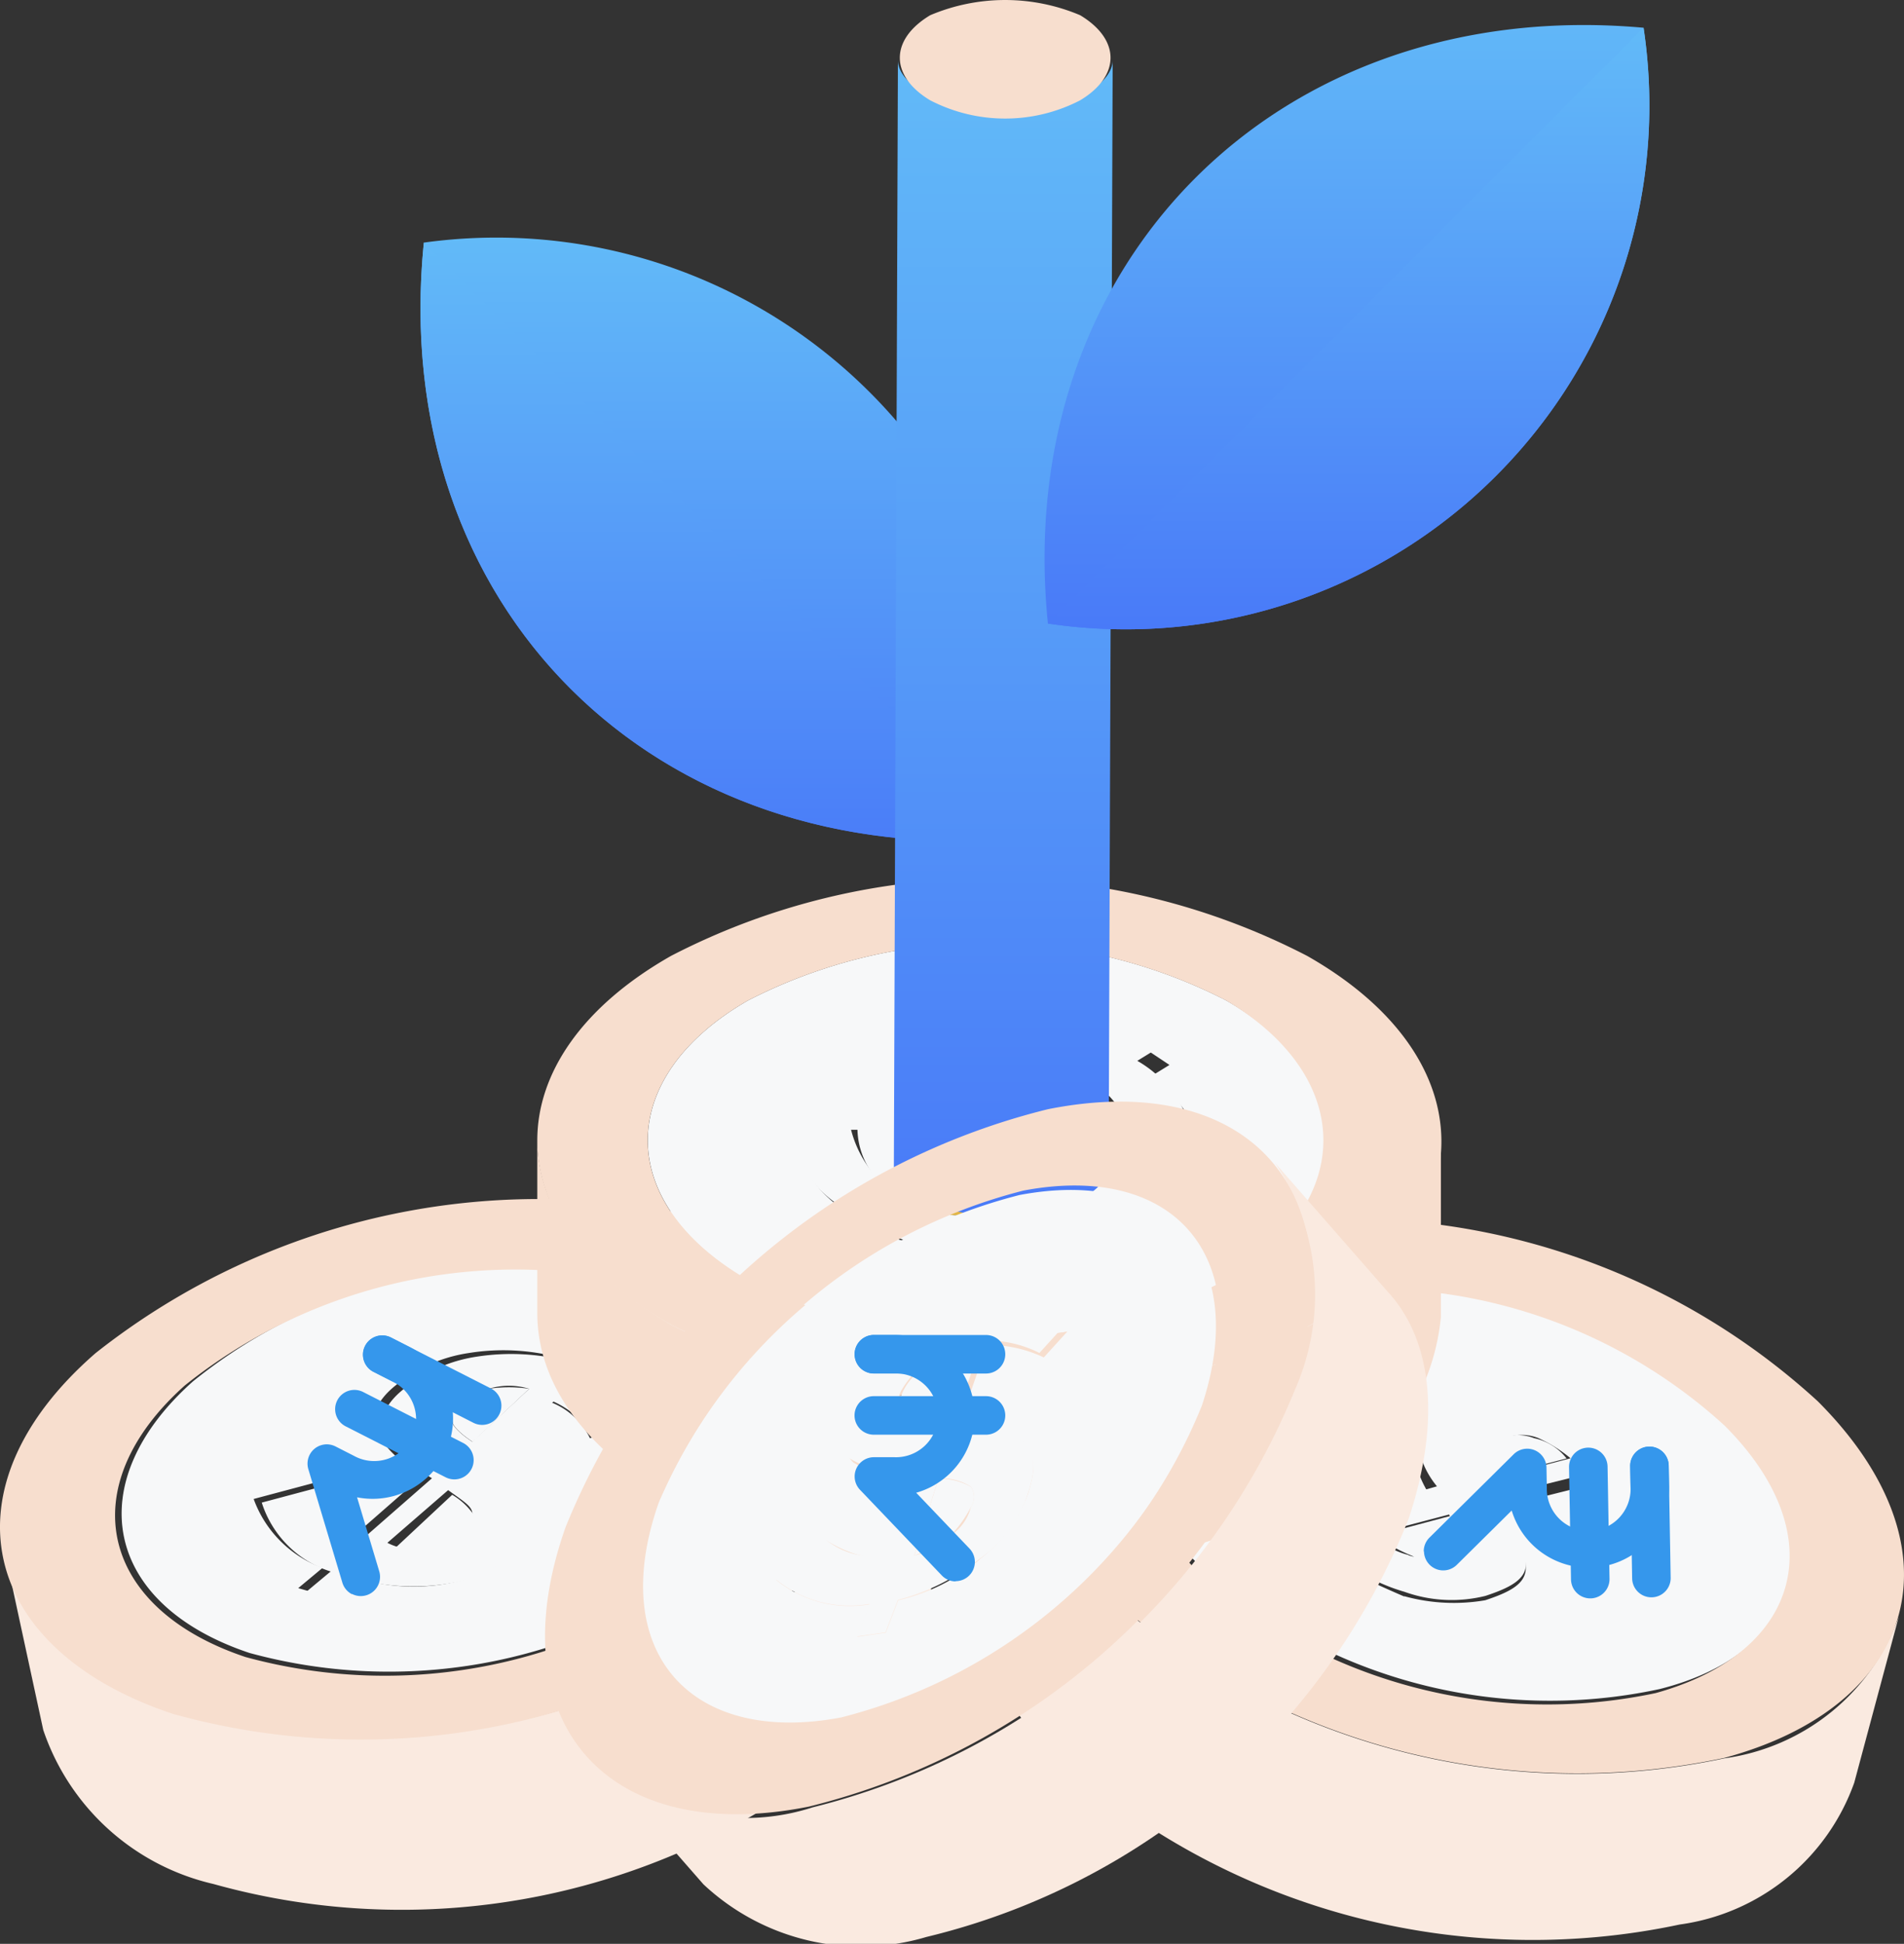 <svg xmlns="http://www.w3.org/2000/svg" width="30.543" height="31.176" viewBox="0 0 30.543 31.176">
    <rect x="0" y="0" width="30.543" height="31.176" fill="#333333" stroke="none"/>
    <defs>
        <linearGradient id="bx7cqwzeya" x1=".5" x2=".5" y2="1" gradientUnits="objectBoundingBox">
            <stop offset="0" stop-color="#62baf8"/>
            <stop offset="1" stop-color="#497af8"/>
        </linearGradient>
    </defs>
    <g data-name="Group 76829">
        <path data-name="Path 70159" d="M10.431 5.957c-.585 5.85 3.705 10.075 9.555 9.555a8.472 8.472 0 0 0-9.555-9.555z" transform="translate(-3.632 -2.066)" style="fill:url(#bx7cqwzeya)"/>
        <path data-name="Path 70160" d="M10.431 5.98c-.585 5.85 3.705 10.075 9.555 9.555z" transform="translate(-3.632 -2.09)" style="fill:url(#bx7cqwzeya)"/>
        <path data-name="Path 70161" d="M10.8 34.449a.59.59 0 0 1 .455-.2 2.167 2.167 0 0 1 .65 0L11 35.1c-.2-.13-.325-.26-.325-.325-.07-.131-.005-.196.125-.326zm-.13 1.5a1.1 1.1 0 0 1 .39.39.358.358 0 0 1-.13.325.64.64 0 0 1-.52.2 2.211 2.211 0 0 1-.65-.065z" transform="translate(-3.416 -11.975)" style="fill:#f7f8f9"/>
        <path data-name="Path 70162" d="M10.945 35.705c.065.26 0 .455-.325.78a2.408 2.408 0 0 1-1.17.52 3.543 3.543 0 0 1-1.43-.065l-.39.325-.455-.13.39-.325a1.7 1.7 0 0 1-1.105-1.105l.975-.26a1.226 1.226 0 0 0 .715.78l1.04-.91a2.865 2.865 0 0 1-.78-.715c-.065-.2 0-.455.325-.715a2.408 2.408 0 0 1 1.17-.52 3.591 3.591 0 0 1 1.43.065l.26-.26.455.13-.325.2a1.954 1.954 0 0 1 1.04.845l-.975.325a1.423 1.423 0 0 0-.65-.585l-.975.91c.455.255.715.45.78.71zm-1.755.715a1.241 1.241 0 0 0 .52-.2c.13-.13.2-.2.13-.325 0-.13-.13-.2-.39-.39l-.975.845a.955.955 0 0 0 .715.065m.65-1.69.91-.845a1.108 1.108 0 0 0-.65 0 3.169 3.169 0 0 0-.455.2c-.13.13-.2.2-.13.325 0 .065.13.2.325.325" transform="translate(-2.261 -11.606)" style="fill:#f7f8f9"/>
        <path data-name="Path 70163" d="M11.62 31.51c2.34.78 2.8 2.73.975 4.355a8.493 8.493 0 0 1-7.54 1.56c-2.34-.78-2.73-2.73-.91-4.355a8.361 8.361 0 0 1 7.475-1.56zm-3.445 4.81a2.408 2.408 0 0 0 1.17-.52c.325-.26.455-.52.325-.78-.065-.26-.325-.455-.78-.715l.975-.91a1.163 1.163 0 0 1 .65.585l.975-.325a1.954 1.954 0 0 0-1.04-.845l.26-.26-.455-.13-.26.26a3.488 3.488 0 0 0-1.43-.065 2.408 2.408 0 0 0-1.17.52c-.325.26-.39.52-.325.715a1.68 1.68 0 0 0 .78.715l-1.04.91a1.384 1.384 0 0 1-.715-.78l-.975.26a1.845 1.845 0 0 0 1.105 1.105l-.39.325.455.13.39-.325a3.059 3.059 0 0 0 1.5.13" transform="translate(-1.051 -10.914)" style="fill:#f7f8f9"/>
        <path data-name="Path 70164" d="m14.4 33.98.585 2.73a3.721 3.721 0 0 1-1.43 3.315 11.226 11.226 0 0 1-10.075 2.08 3.779 3.779 0 0 1-2.73-2.47l-.59-2.73c.2 1.04 1.17 1.95 2.73 2.47A11.462 11.462 0 0 0 12.965 37.3a3.516 3.516 0 0 0 1.435-3.32z" transform="translate(-.056 -11.889)" style="fill:#faeae0"/>
        <path data-name="Path 70165" d="M11.609 29.955c3.12 1.04 3.705 3.64 1.235 5.785a11.226 11.226 0 0 1-10.075 2.08c-3.12-1.04-3.705-3.64-1.235-5.785a11.462 11.462 0 0 1 10.075-2.08zm-7.67 6.955a8.493 8.493 0 0 0 7.54-1.56c1.82-1.625 1.365-3.575-.975-4.355a8.493 8.493 0 0 0-7.54 1.56c-1.82 1.625-1.364 3.575.975 4.355" transform="translate(0 -10.334)" style="fill:#f7dece"/>
        <path data-name="Path 70166" d="M35.975 35.454a.712.712 0 0 1 .52 0 .893.893 0 0 1 .52.325l-1.235.321a.8.8 0 0 1-.13-.455.405.405 0 0 1 .325-.191zm-.78 1.235c.13.26.2.39.13.52 0 .13-.13.2-.26.2a.522.522 0 0 1-.52-.065 2.635 2.635 0 0 1-.585-.325z" transform="translate(-11.885 -12.388)" style="fill:#f7f8f9"/>
        <path data-name="Path 70167" d="M35.484 37.062c0 .26-.26.39-.65.52a2.246 2.246 0 0 1-1.3-.065A2.946 2.946 0 0 1 32.3 36.8l-.52.13-.325-.325.52-.13a2.015 2.015 0 0 1-.52-1.5l.975.2a1.48 1.48 0 0 0 .26 1.04l1.365-.39a1.415 1.415 0 0 1-.325-.975c0-.26.26-.39.65-.52a2.246 2.246 0 0 1 1.3.065 3.408 3.408 0 0 1 1.235.715l.325-.065.325.325-.325.065a1.9 1.9 0 0 1 .52 1.235l-.975-.2a1.531 1.531 0 0 0-.325-.845l-1.3.325a1.918 1.918 0 0 1 .325 1.105zm-1.885-.13a1.615 1.615 0 0 0 .52.065c.13-.065.26-.13.26-.2a.983.983 0 0 0-.13-.52l-1.235.325a1.329 1.329 0 0 0 .585.325m1.364-1.227 1.235-.325a2.28 2.28 0 0 0-.52-.325.712.712 0 0 0-.52 0c-.13.065-.26.13-.26.2-.13.065-.065.26.065.455" transform="translate(-11.004 -11.987)" style="fill:#f7f8f9"/>
        <path data-name="Path 70168" d="M37.5 33.907c1.755 1.755 1.235 3.705-1.105 4.29a8.357 8.357 0 0 1-7.41-2.015c-1.755-1.69-1.3-3.64 1.105-4.225a8.567 8.567 0 0 1 7.41 1.95zm-5.2 2.8a2.98 2.98 0 0 0 1.3.065c.39-.13.65-.26.65-.52a1.457 1.457 0 0 0-.39-.975l1.3-.325a1.531 1.531 0 0 1 .325.845l.975.2a2.045 2.045 0 0 0-.52-1.235l.325-.065-.325-.325-.325.065a2.946 2.946 0 0 0-1.235-.715 2.98 2.98 0 0 0-1.3-.065c-.39.13-.585.26-.65.52a1.715 1.715 0 0 0 .325.975l-1.365.39a1.219 1.219 0 0 1-.26-1.04l-.975-.2a1.783 1.783 0 0 0 .52 1.5l-.52.13.325.325.52-.13c.455.2.845.39 1.3.585" transform="translate(-9.774 -11.107)" style="fill:#f7f8f9"/>
        <path data-name="Path 70169" d="m38.874 37.815-.715 2.665a3.473 3.473 0 0 1-2.8 2.275 11.341 11.341 0 0 1-9.945-2.665 3.691 3.691 0 0 1-1.3-3.445l.715-2.665a3.691 3.691 0 0 0 1.3 3.445 11.341 11.341 0 0 0 9.945 2.665 3.473 3.473 0 0 0 2.8-2.275z" transform="translate(-8.414 -11.889)" style="fill:#faeae0"/>
        <path data-name="Path 70170" d="M37.956 32.973c2.34 2.34 1.625 4.875-1.5 5.72a11.341 11.341 0 0 1-9.945-2.665c-2.34-2.34-1.625-4.875 1.5-5.72a11.153 11.153 0 0 1 9.945 2.665zm-10.01 2.665a8.408 8.408 0 0 0 7.41 2.015c2.34-.65 2.86-2.535 1.105-4.29a8.408 8.408 0 0 0-7.41-2.015c-2.34.585-2.8 2.535-1.105 4.29" transform="translate(-8.796 -10.499)" style="fill:#f7dece"/>
        <path data-name="Path 70171" d="M24.055 26.41a1.225 1.225 0 0 1 .52-.13 1.9 1.9 0 0 1 .585.13l-1.105.65c-.13-.2-.26-.325-.26-.39.065-.065.13-.2.26-.26zm-.39 1.43c.2.2.26.325.26.455s-.065.2-.2.26a1.225 1.225 0 0 1-.52.13 1.254 1.254 0 0 1-.65-.2z" transform="translate(-7.896 -9.194)" style="fill:#e2b647"/>
        <path data-name="Path 70172" d="M23.945 27.935c.065.26-.13.455-.52.65a2.138 2.138 0 0 1-1.3.26 2.783 2.783 0 0 1-1.43-.39l-.455.26-.39-.26.455-.26a1.849 1.849 0 0 1-.845-1.3l.975-.065a1.788 1.788 0 0 0 .52.975l1.235-.715a1.4 1.4 0 0 1-.585-.845c-.065-.26.13-.455.455-.65a2.689 2.689 0 0 1 1.24-.325 3.493 3.493 0 0 1 1.365.325l.325-.2.39.26-.325.2A1.848 1.848 0 0 1 25.9 26.9l-.975.065a1.363 1.363 0 0 0-.52-.715l-1.17.65a2.883 2.883 0 0 1 .71 1.035zm-1.885.39a.7.7 0 0 0 .52-.13.348.348 0 0 0 .2-.26c0-.13-.13-.26-.26-.455l-1.105.65a3.5 3.5 0 0 0 .65.2m.975-1.56 1.105-.65a.966.966 0 0 0-.585-.13.7.7 0 0 0-.52.13.348.348 0 0 0-.2.26q-.1.1.2.39" transform="translate(-6.811 -8.841)" style="fill:#f7f8f9"/>
        <path data-name="Path 70173" d="M25.264 24.181c2.145 1.235 2.145 3.25 0 4.485a8.4 8.4 0 0 1-7.67 0c-2.145-1.235-2.145-3.25 0-4.485a8.4 8.4 0 0 1 7.67 0zm-4.29 4.03a2.91 2.91 0 0 0 1.3-.26c.39-.2.52-.455.52-.65a1.983 1.983 0 0 0-.585-.845l1.17-.65a1.363 1.363 0 0 1 .52.715l.975-.065a2.082 2.082 0 0 0-.845-1.04l.325-.2-.39-.26-.39.065a3.493 3.493 0 0 0-1.365-.325 1.962 1.962 0 0 0-1.235.325c-.39.2-.52.455-.455.65 0 .26.26.52.585.845l-1.235.715a1.234 1.234 0 0 1-.52-.975h-1.04a1.849 1.849 0 0 0 .845 1.3l-.455.26.39.26.455-.26a3.607 3.607 0 0 0 1.43.39" transform="translate(-5.594 -8.136)" style="fill:#f7f8f9"/>
        <path data-name="Path 70174" d="M27.755 28.145v2.8a3.593 3.593 0 0 1-2.08 2.925 11.427 11.427 0 0 1-10.27 0c-1.43-.845-2.145-1.885-2.145-2.99v-2.8c0 1.105.715 2.145 2.145 2.99a11.427 11.427 0 0 0 10.27 0 3.593 3.593 0 0 0 2.08-2.925z" transform="translate(-4.641 -9.824)" style="fill:#f7dece"/>
        <path data-name="Path 70175" d="M25.61 22.911c2.86 1.625 2.86 4.29.065 5.915a11.427 11.427 0 0 1-10.27 0c-2.86-1.625-2.86-4.29 0-5.915a11.094 11.094 0 0 1 10.205 0zm-8.97 5.2a8.4 8.4 0 0 0 7.67 0c2.08-1.235 2.08-3.25 0-4.485a8.4 8.4 0 0 0-7.67 0c-2.145 1.235-2.145 3.25 0 4.485" transform="translate(-4.641 -7.58)" style="fill:#f7dece"/>
        <path data-name="Path 70176" d="m25.57 1.48-.065 17.733c0 .209-.2.418-.52.575a3.188 3.188 0 0 1-2.405 0c-.325-.157-.52-.366-.52-.575l.065-17.733c0 .209.2.418.52.575a3.188 3.188 0 0 0 2.405 0c.325-.157.52-.366.52-.575z" transform="translate(-7.721 -.515)" style="fill:url(#bx7cqwzeya)"/>
        <path data-name="Path 70177" d="M25.1.239c.65.39.65.975 0 1.365a2.617 2.617 0 0 1-2.405 0c-.65-.39-.65-.975 0-1.365a3.087 3.087 0 0 1 2.405 0z" transform="translate(-7.773 .005)" style="fill:#f7dece"/>
        <path data-name="Path 70178" d="M22.246 34.03a.866.866 0 0 1 .325-.39 1.225 1.225 0 0 1 .585-.26l-.39 1.17a.622.622 0 0 1-.455-.13.43.43 0 0 1-.065-.39zm.585 1.365a1.007 1.007 0 0 1 .52.13.29.29 0 0 1 0 .325 1.975 1.975 0 0 1-.325.455 2.635 2.635 0 0 1-.585.325z" transform="translate(-7.776 -11.679)" style="fill:#f7f8f9"/>
        <path data-name="Path 70179" d="M23.125 34.135c.2.13.2.455.065.845a2.022 2.022 0 0 1-.78 1.04 3.5 3.5 0 0 1-1.3.65l-.2.52-.455.065.2-.52a1.87 1.87 0 0 1-1.5-.39l.715-.715a1.2 1.2 0 0 0 1.04.325l.455-1.3a1.837 1.837 0 0 1-1.04-.26c-.2-.13-.2-.455-.065-.845a2.319 2.319 0 0 1 .78-1.04 3.238 3.238 0 0 1 1.235-.65l.13-.325.455-.065-.13.325a2.053 2.053 0 0 1 1.3.2l-.65.715a1.888 1.888 0 0 0-.91-.2l-.455 1.3a1.841 1.841 0 0 1 1.11.325zm-1.17 1.5a.752.752 0 0 0 .325-.455.29.29 0 0 0 0-.325.84.84 0 0 0-.52-.13l-.39 1.235a1.257 1.257 0 0 0 .585-.325m-.26-1.82.39-1.17a2.309 2.309 0 0 0-.585.26 1.724 1.724 0 0 0-.325.39.29.29 0 0 0 0 .325.64.64 0 0 0 .52.2" transform="translate(-6.706 -11.011)" style="fill:#f7f8f9"/>
        <path data-name="Path 70180" d="M21.888 29.436c2.405-.455 3.705 1.04 2.925 3.38a8.513 8.513 0 0 1-5.85 5.07c-2.405.455-3.705-1.04-2.925-3.38a8.625 8.625 0 0 1 5.85-5.07zm-.65 5.85a2.319 2.319 0 0 0 .78-1.04c.13-.39.13-.65-.065-.845a1.837 1.837 0 0 0-1.04-.26l.455-1.3a2.076 2.076 0 0 1 .91.2l.65-.715a2.131 2.131 0 0 0-1.3-.2l.13-.325-.455.065-.13.325a2.829 2.829 0 0 0-1.235.65 2.319 2.319 0 0 0-.78 1.04c-.13.39-.13.65.065.845a1.837 1.837 0 0 0 1.04.26l-.455 1.3a1.964 1.964 0 0 1-1.04-.325l-.78.65a1.87 1.87 0 0 0 1.5.39l-.2.52.455-.065.2-.52a3.071 3.071 0 0 0 1.3-.65" transform="translate(-5.534 -10.27)" style="fill:#f7f8f9"/>
        <path data-name="Path 70181" d="m25.545 28.68 1.82 2.08c.715.78.845 2.08.325 3.64a11.129 11.129 0 0 1-7.735 6.7 3.692 3.692 0 0 1-3.575-.845l-1.82-2.08a3.545 3.545 0 0 0 3.575.845 11.3 11.3 0 0 0 7.735-6.7 3.777 3.777 0 0 0-.325-3.64z" transform="translate(-5.096 -10.034)" style="fill:#faeae0"/>
        <path data-name="Path 70182" d="M21.517 27.3c3.25-.65 5.005 1.365 3.9 4.485a11.257 11.257 0 0 1-7.735 6.7c-3.25.65-5.005-1.365-3.9-4.485a11.257 11.257 0 0 1 7.735-6.7zM18.2 37.055a8.625 8.625 0 0 0 5.85-5.07c.78-2.34-.52-3.835-2.925-3.38a8.692 8.692 0 0 0-5.85 5.005c-.845 2.405.52 3.9 2.925 3.445" transform="translate(-4.708 -9.51)" style="fill:#f7dece"/>
        <path data-name="Path 70183" d="M35.387.656a8.4 8.4 0 0 1-9.555 9.555C25.246 4.427 29.536.13 35.387.656z" transform="translate(-9.022 -.211)" style="fill:url(#bx7cqwzeya)"/>
        <path data-name="Path 70184" d="M35.415.68a8.4 8.4 0 0 1-9.555 9.555z" transform="translate(-9.05 -.235)" style="fill:url(#bx7cqwzeya)"/>
        <g data-name="Group 76830">
            <path data-name="Path 66099" d="M322.406 201.465h-1.8a.309.309 0 0 1 0-.618h1.8a.309.309 0 0 1 0 .618zm0 .981h-1.8a.309.309 0 1 1 0-.618h1.8a.309.309 0 0 1 0 .618z" transform="translate(-306.589 -179.436)" style="fill:#3597ec"/>
            <path data-name="Path 66100" d="M321.915 204.8a.309.309 0 0 1-.224-.1l-1.308-1.369a.309.309 0 0 1 .224-.523h.327a.672.672 0 1 0 0-1.343h-.327a.309.309 0 0 1 0-.618h.327a1.29 1.29 0 0 1 .35 2.531l.855.895a.309.309 0 0 1-.224.523z" transform="translate(-306.587 -179.437)" style="fill:#3597ec"/>
        </g>
        <g data-name="Group 76831">
            <path data-name="Path 66099" d="M322.406 201.465h-1.8a.309.309 0 0 1 0-.618h1.8a.309.309 0 0 1 0 .618zm0 .981h-1.8a.309.309 0 1 1 0-.618h1.8a.309.309 0 0 1 0 .618z" transform="rotate(89 263.92 -37.33)" style="fill:#3597ec"/>
            <path data-name="Path 66100" d="M321.915 204.8a.309.309 0 0 1-.224-.1l-1.308-1.369a.309.309 0 0 1 .224-.523h.327a.672.672 0 1 0 0-1.343h-.327a.309.309 0 0 1 0-.618h.327a1.29 1.29 0 0 1 .35 2.531l.855.895a.309.309 0 0 1-.224.523z" transform="rotate(89 263.92 -37.33)" style="fill:#3597ec"/>
        </g>
        <g data-name="Group 76832">
            <path data-name="Path 66099" d="M322.406 201.465h-1.8a.309.309 0 0 1 0-.618h1.8a.309.309 0 0 1 0 .618zm0 .981h-1.8a.309.309 0 1 1 0-.618h1.8a.309.309 0 0 1 0 .618z" transform="rotate(27 537.057 -543.501)" style="fill:#3597ec"/>
            <path data-name="Path 66100" d="M321.915 204.8a.309.309 0 0 1-.224-.1l-1.308-1.369a.309.309 0 0 1 .224-.523h.327a.672.672 0 1 0 0-1.343h-.327a.309.309 0 0 1 0-.618h.327a1.29 1.29 0 0 1 .35 2.531l.855.895a.309.309 0 0 1-.224.523z" transform="rotate(27 537.058 -543.497)" style="fill:#3597ec"/>
        </g>
    </g>
</svg>
